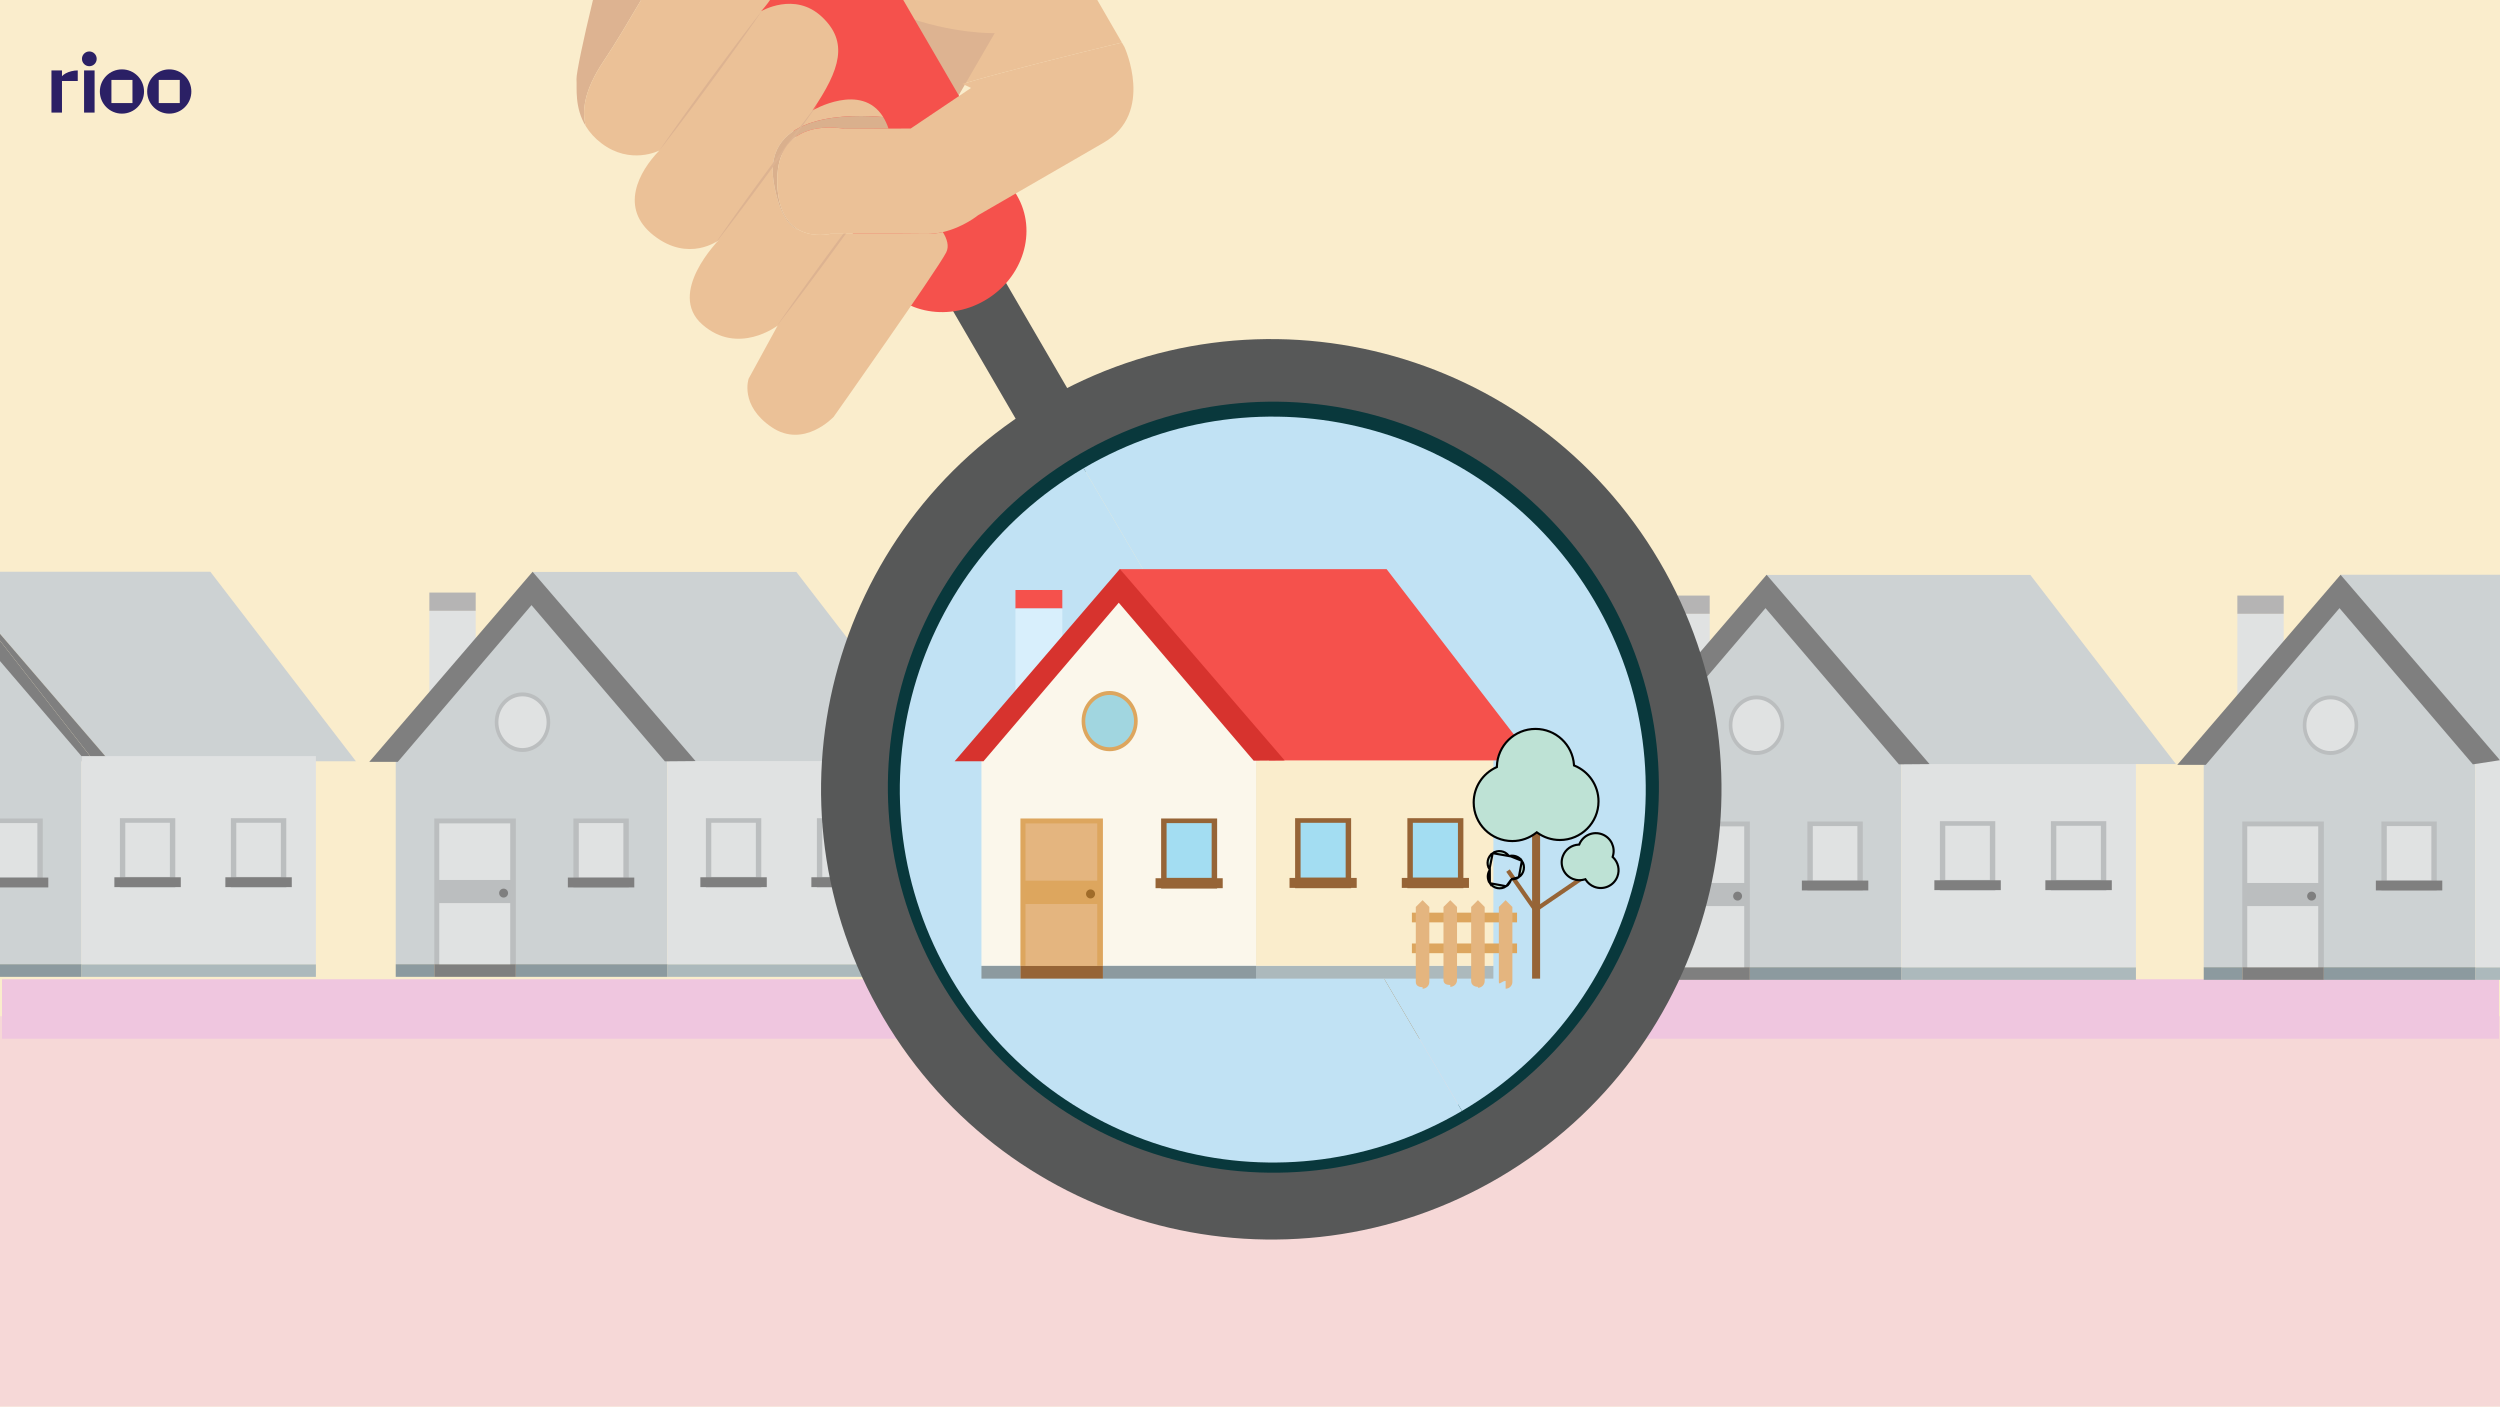 <svg width="1166" height="656" viewBox="0 0 1166 656" fill="none" xmlns="http://www.w3.org/2000/svg">
<g clip-path="url(#clip0_675_38398)">
<rect width="1166" height="656" fill="#FAEDCC"/>
<g clip-path="url(#clip1_675_38398)">
<path d="M1169.73 473.979H0V846.166H1169.73V473.979Z" fill="#F6D8D7"/>
<path d="M1166 -321H0V468.382H1166V-321Z" fill="#FAEDCC"/>
<path d="M0.93 456.723V484.473H443.944L427.356 456.723H0.93Z" fill="#EFC6DF"/>
<path d="M427.359 456.723L443.947 484.473H746.783L763.76 456.723H427.359Z" fill="#A06C29"/>
<path d="M1165.53 456.723H763.758L746.781 484.473H1165.53V456.723Z" fill="#EFC6DF"/>
<g style="mix-blend-mode:luminosity">
<path d="M1091.52 268.062L1160.4 356.445H1166V268.062H1091.52Z" fill="#CDD2D3"/>
</g>
<g style="mix-blend-mode:luminosity">
<path d="M221.861 276.375H200.25V284.914H221.861V276.375Z" fill="#B5B4B4"/>
<path d="M221.861 284.914H200.25V335.434H221.861V284.914Z" fill="#E0E2E2"/>
<path d="M311.21 352.611L279.468 315.541L247.891 278.486L216.314 315.541L184.575 352.611L184.57 352.612V449.723H311.211V352.612L311.21 352.611Z" fill="#CDD2D3"/>
<path d="M420.663 449.723H311.219V455.599H420.663V449.723Z" fill="#ACB9BC"/>
<path d="M420.663 352.646H311.219V449.722H420.663V352.646Z" fill="#E0E2E2"/>
<path d="M248.273 266.752H371.417L439.307 354.957H317.148L248.273 266.752Z" fill="#CDD2D3"/>
<path d="M248.403 266.67L172.211 355.348H185.514L247.889 282.234L310.1 355.089L324.396 354.969L248.403 266.67Z" fill="#7F7F7F"/>
<path d="M202.544 449.723H184.57V455.599H202.544V449.723Z" fill="#8C9A9F"/>
<path d="M311.213 449.723H240.586V455.599H311.213V449.723Z" fill="#8C9A9F"/>
<path d="M240.586 381.746H202.547V449.722H240.586V381.746Z" fill="#BBBEBF"/>
<path d="M240.586 449.723H202.547V455.599H240.586V449.723Z" fill="#7F7F7F"/>
<path d="M237.969 384.021H204.875V449.708H237.969V384.021Z" fill="#E0E2E2"/>
<path d="M239.044 410.416H203.141V421.199H239.044V410.416Z" fill="#BBBEBF"/>
<path d="M236.963 416.542C236.963 417.693 236.03 418.626 234.88 418.626C233.729 418.626 232.797 417.693 232.797 416.542C232.797 415.392 233.729 414.459 234.88 414.459C236.03 414.459 236.963 415.392 236.963 416.542Z" fill="#7F7F7F"/>
<path d="M293.261 381.746H267.43V414.035H293.261V381.746Z" fill="#BBBEBF"/>
<path d="M295.833 409.297H264.852V413.894H295.833V409.297Z" fill="#7F7F7F"/>
<path d="M290.742 383.883H269.953V409.127H290.742V383.883Z" fill="#E0E2E2"/>
<path d="M256.628 336.834C256.628 344.504 250.835 350.722 243.689 350.722C236.543 350.722 230.75 344.504 230.75 336.834C230.75 329.163 236.543 322.945 243.689 322.945C250.835 322.946 256.628 329.163 256.628 336.834Z" fill="#BBBEBF"/>
<path d="M254.933 336.833C254.933 343.498 249.898 348.902 243.689 348.902C237.479 348.902 232.445 343.498 232.445 336.833C232.445 330.167 237.479 324.764 243.689 324.764C249.898 324.764 254.933 330.167 254.933 336.833Z" fill="#E0E2E2"/>
<path d="M355.058 381.605H329.227V413.895H355.058V381.605Z" fill="#BBBEBF"/>
<path d="M357.63 409.156H326.648V413.754H357.63V409.156Z" fill="#7F7F7F"/>
<path d="M352.531 383.74H331.742V408.985H352.531V383.74Z" fill="#E0E2E2"/>
<path d="M406.831 381.605H381V413.895H406.831V381.605Z" fill="#BBBEBF"/>
<path d="M409.404 409.156H378.422V413.754H409.404V409.156Z" fill="#7F7F7F"/>
<path d="M404.304 383.74H383.516V408.985H404.304V383.74Z" fill="#E0E2E2"/>
</g>
<g style="mix-blend-mode:luminosity">
<path d="M797.4 277.775H775.789V286.314H797.4V277.775Z" fill="#B5B4B4"/>
<path d="M797.4 286.314H775.789V336.834H797.4V286.314Z" fill="#E0E2E2"/>
<path d="M886.749 354.011L855.007 316.941L823.43 279.887L791.853 316.941L760.114 354.011L760.109 354.012V451.123H886.75V354.012L886.749 354.011Z" fill="#CDD2D3"/>
<path d="M996.202 451.123H886.758V456.999H996.202V451.123Z" fill="#ACB9BC"/>
<path d="M996.202 354.047H886.758V451.123H996.202V354.047Z" fill="#E0E2E2"/>
<path d="M823.812 268.152H946.956L1014.85 356.357H892.687L823.812 268.152Z" fill="#CDD2D3"/>
<path d="M823.942 268.07L747.75 356.749H761.053L823.428 283.635L885.639 356.49L899.935 356.369L823.942 268.07Z" fill="#7F7F7F"/>
<path d="M778.083 451.123H760.109V456.999H778.083V451.123Z" fill="#8C9A9F"/>
<path d="M886.752 451.123H816.125V456.999H886.752V451.123Z" fill="#8C9A9F"/>
<path d="M816.125 383.146H778.086V451.123H816.125V383.146Z" fill="#BBBEBF"/>
<path d="M816.125 451.123H778.086V456.999H816.125V451.123Z" fill="#7F7F7F"/>
<path d="M813.508 385.422H780.414V451.108H813.508V385.422Z" fill="#E0E2E2"/>
<path d="M814.583 411.816H778.68V422.6H814.583V411.816Z" fill="#BBBEBF"/>
<path d="M812.502 417.943C812.502 419.093 811.569 420.026 810.419 420.026C809.268 420.026 808.336 419.093 808.336 417.943C808.336 416.792 809.268 415.859 810.419 415.859C811.569 415.859 812.502 416.792 812.502 417.943Z" fill="#7F7F7F"/>
<path d="M868.8 383.146H842.969V415.436H868.8V383.146Z" fill="#BBBEBF"/>
<path d="M871.372 410.697H840.391V415.295H871.372V410.697Z" fill="#7F7F7F"/>
<path d="M866.281 385.283H845.492V410.527H866.281V385.283Z" fill="#E0E2E2"/>
<path d="M832.167 338.234C832.167 345.905 826.373 352.123 819.228 352.123C812.082 352.123 806.289 345.905 806.289 338.234C806.289 330.564 812.082 324.346 819.228 324.346C826.373 324.346 832.167 330.564 832.167 338.234Z" fill="#BBBEBF"/>
<path d="M819.228 350.302C825.438 350.302 830.472 344.899 830.472 338.233C830.472 331.568 825.438 326.164 819.228 326.164C813.018 326.164 807.984 331.568 807.984 338.233C807.984 344.899 813.018 350.302 819.228 350.302Z" fill="#E0E2E2"/>
<path d="M930.597 383.006H904.766V415.295H930.597V383.006Z" fill="#BBBEBF"/>
<path d="M933.169 410.557H902.188V415.154H933.169V410.557Z" fill="#7F7F7F"/>
<path d="M928.07 385.141H907.281V410.385H928.07V385.141Z" fill="#E0E2E2"/>
<path d="M982.37 383.006H956.539V415.295H982.37V383.006Z" fill="#BBBEBF"/>
<path d="M984.943 410.557H953.961V415.154H984.943V410.557Z" fill="#7F7F7F"/>
<path d="M979.844 385.141H959.055V410.385H979.844V385.141Z" fill="#E0E2E2"/>
</g>
<path d="M435.992 130.458L460.16 116.4L503.362 190.678L479.196 204.734L435.992 130.458Z" fill="#575858"/>
<path d="M396.062 -49.658L330.977 -12.049L369.316 54.3L434.401 16.691L396.062 -49.658Z" fill="#DDB391"/>
<path d="M461.333 -87.301L450.138 -104.929C450.138 -104.929 439.9 -115.568 430.12 -122.378C420.343 -129.191 397.208 -120.694 397.208 -120.694L381.939 -147.117L323.836 -113.54C338.81 -82.939 359.353 -39.783 366.162 -19.87C366.216 -22.047 365.982 -23.321 365.982 -23.321C389.708 8.655 435.226 32.452 448.91 39.126C468.533 33.296 500.104 25.433 523.246 19.839L461.333 -87.301Z" fill="#EBC197"/>
<path d="M445.552 47.197L463.942 15.444C463.942 15.444 386.423 17.99 347.182 -59.45C307.943 -136.889 340.317 9.73 340.317 9.73L445.552 47.197Z" fill="#DDB391"/>
<path d="M281.502 28.536C305.546 -7.337 322.244 -52.401 350.358 -41.783C353.758 -40.499 356.686 -39.041 359.239 -37.521C349.902 -59.584 335.255 -90.206 323.837 -113.539L263.984 -78.952L287.607 -38.075C283.108 -30.025 268.496 31.977 268.878 37.014C269.169 40.879 267.815 50.177 273.304 59.007C271.211 52.039 272.349 42.193 281.502 28.536Z" fill="#DDB391"/>
<path d="M699.432 549.092C799.368 490.269 832.686 361.556 773.854 261.649C715.034 161.703 586.333 128.384 486.419 187.187C386.488 246.013 353.167 374.743 411.996 474.653C470.826 574.557 599.518 607.9 699.432 549.092ZM443.043 456.39C394.323 373.606 421.908 266.987 504.697 218.267C587.478 169.548 694.102 197.139 742.815 279.916C791.541 362.697 763.954 469.301 681.162 518.039C598.363 566.758 491.76 539.167 443.043 456.39Z" fill="#575858"/>
<path d="M417.32 333.32C435.964 235.949 530.344 171.915 627.72 190.56C725.094 209.202 789.142 303.58 770.491 400.954C751.85 498.309 657.463 562.383 560.091 543.729C462.715 525.089 398.68 430.676 417.32 333.32ZM762.229 399.37C780.007 306.54 718.947 216.563 626.145 198.797C533.32 181.021 443.354 242.073 425.572 334.906C407.8 427.718 468.861 517.663 561.679 535.438C654.483 553.212 744.458 492.183 762.229 399.37Z" fill="#09383C"/>
<path d="M337.125 -70.009C355.05 -80.433 377.393 -75.457 387.025 -58.898L474.351 91.256C483.989 107.818 477.265 129.697 459.336 140.124C441.412 150.552 419.069 145.573 409.436 129.012L322.105 -21.138C312.476 -37.703 319.198 -59.581 337.125 -70.009Z" fill="#F5514C"/>
<path d="M281.506 28.536C272.353 42.193 271.216 52.039 273.309 59.007C274.975 61.689 277.249 64.331 280.424 66.761C294.043 77.195 307.525 70.188 307.525 70.188C297.996 79.979 288.608 97.097 304.939 109.861C321.273 122.622 335.214 112.035 335.214 112.035C335.214 112.035 310.861 136.623 327.537 151.329C344.218 166.033 362.697 151.85 362.697 151.85L349.163 176.614C349.163 176.614 344.848 189.038 359.896 199.232C374.938 209.428 388.839 194.386 388.839 194.386C388.839 194.386 437.127 125.975 441.315 117.713C442.78 114.811 441.711 111.424 439.735 108.245C437.265 108.813 434.627 109.165 431.867 109.119C418.419 108.897 387.421 109.051 387.421 109.051C387.421 109.051 379.783 110.991 372.964 107.412C368.064 105.989 363.468 100.085 360.911 85.278C355.148 51.907 398.446 53.356 411.923 54.596C401.743 38.105 378.917 51.523 378.917 51.523C391.958 32.304 395.867 19.527 383.223 7.75C370.573 -4.025 354.971 5.25 354.971 5.25C364.408 -5.145 366.043 -14.892 366.167 -19.869C364.549 -24.599 362.151 -30.651 359.242 -37.522C356.69 -39.041 353.762 -40.499 350.362 -41.783C322.248 -52.401 305.551 -7.337 281.506 28.536Z" fill="#EBC197"/>
<path d="M362.504 84.372C362.353 53.376 393.761 60.093 393.761 60.093L414.413 59.99C413.713 57.901 412.868 56.129 411.92 54.595C398.443 53.356 355.145 51.906 360.908 85.277C363.466 100.084 368.061 105.988 372.961 107.411C367.501 104.547 362.569 98.154 362.504 84.372Z" fill="#DAB08D"/>
<path d="M308.085 69.47C308.45 69.001 308.995 68.32 309.669 67.44C311.018 65.679 312.971 63.181 315.269 60.153C316.417 58.637 317.661 56.996 318.976 55.259C320.284 53.517 321.663 51.679 323.089 49.779C324.507 47.872 325.973 45.903 327.462 43.901C328.944 41.894 330.449 39.854 331.954 37.815C333.449 35.768 334.944 33.722 336.416 31.707C337.893 29.696 339.32 27.698 340.716 25.775C342.102 23.845 343.442 21.979 344.713 20.21C345.977 18.435 347.171 16.758 348.273 15.208C349.375 13.659 350.373 12.23 351.257 10.963C352.141 9.697 352.913 8.592 353.548 7.683C354.185 6.776 354.673 6.053 355.011 5.564C355.346 5.074 355.527 4.812 355.527 4.812C355.527 4.812 355.331 5.063 354.964 5.53C354.599 5.999 354.055 6.68 353.38 7.56C352.703 8.439 351.88 9.505 350.937 10.729C349.992 11.951 348.927 13.331 347.78 14.846C346.632 16.362 345.388 18.003 344.073 19.74C342.765 21.482 341.386 23.319 339.96 25.22C338.542 27.127 337.064 29.088 335.587 31.099C334.106 33.106 332.602 35.146 331.096 37.185C329.601 39.232 328.106 41.279 326.634 43.294C325.17 45.314 323.729 47.302 322.335 49.225C320.948 51.156 319.609 53.022 318.338 54.79C317.075 56.566 315.881 58.243 314.779 59.792C312.577 62.893 310.779 65.503 309.503 67.317C308.865 68.225 308.377 68.948 308.039 69.436C307.703 69.927 307.523 70.187 307.523 70.187C307.523 70.187 307.719 69.939 308.085 69.47Z" fill="#DDB391"/>
<path d="M333.851 113.274C334.215 112.806 334.76 112.123 335.434 111.244C336.784 109.483 338.736 106.986 341.035 103.957C342.183 102.442 343.426 100.799 344.741 99.063C346.049 97.321 347.428 95.484 348.855 93.584C350.273 91.677 351.738 89.707 353.228 87.705C354.709 85.697 356.214 83.658 357.719 81.619C359.215 79.572 360.71 77.526 362.182 75.511C363.658 73.5 365.086 71.502 366.481 69.579C367.868 67.649 369.208 65.784 370.479 64.014C371.742 62.24 372.936 60.561 374.038 59.013C375.141 57.464 376.138 56.034 377.022 54.767C377.907 53.501 378.678 52.397 379.313 51.487C379.951 50.58 380.439 49.857 380.776 49.368C381.113 48.879 381.292 48.617 381.292 48.617C381.292 48.617 381.097 48.867 380.729 49.334C380.365 49.803 379.821 50.484 379.146 51.365C378.469 52.243 377.646 53.31 376.703 54.533C375.758 55.755 374.694 57.135 373.546 58.65C372.398 60.166 371.154 61.808 369.838 63.545C368.531 65.286 367.152 67.124 365.726 69.025C364.308 70.932 362.83 72.892 361.353 74.903C359.872 76.911 358.366 78.95 356.862 80.989C355.367 83.036 353.871 85.083 352.4 87.097C350.936 89.118 349.495 91.105 348.1 93.03C346.714 94.96 345.375 96.826 344.103 98.594C342.84 100.369 341.646 102.047 340.544 103.597C338.343 106.697 336.544 109.307 335.268 111.122C334.63 112.029 334.143 112.752 333.805 113.24C333.469 113.731 333.289 113.992 333.289 113.992C333.289 113.992 333.484 113.742 333.851 113.274Z" fill="#DDB391"/>
<path d="M362.836 151.383C363.201 150.914 363.746 150.232 364.42 149.352C365.77 147.59 367.721 145.094 370.02 142.065C371.168 140.549 372.411 138.908 373.727 137.171C375.034 135.429 376.413 133.592 377.84 131.691C379.258 129.785 380.723 127.815 382.213 125.813C383.694 123.806 385.199 121.766 386.705 119.727C388.2 117.68 389.695 115.634 391.167 113.62C392.643 111.608 394.071 109.61 395.467 107.687C396.853 105.758 398.193 103.892 399.464 102.123C400.727 100.347 401.921 98.67 403.023 97.121C404.126 95.572 405.123 94.142 406.007 92.875C406.892 91.608 407.662 90.504 408.298 89.595C408.936 88.689 409.423 87.965 409.762 87.476C410.098 86.986 410.278 86.725 410.278 86.725C410.278 86.725 410.082 86.974 409.715 87.442C409.35 87.911 408.806 88.592 408.131 89.472C407.453 90.351 406.631 91.418 405.687 92.64C404.742 93.863 403.678 95.243 402.531 96.758C401.382 98.274 400.139 99.915 398.823 101.652C397.516 103.394 396.137 105.231 394.711 107.132C393.294 109.04 391.815 111 390.338 113.011C388.857 115.018 387.352 117.057 385.847 119.097C384.352 121.144 382.857 123.19 381.385 125.204C379.921 127.225 378.48 129.214 377.086 131.137C375.699 133.068 374.359 134.933 373.088 136.702C371.826 138.478 370.631 140.156 369.529 141.705C367.327 144.804 365.529 147.414 364.254 149.229C363.615 150.136 363.128 150.86 362.79 151.348C362.453 151.838 362.273 152.099 362.273 152.099C362.273 152.099 362.47 151.85 362.836 151.383Z" fill="#DDB391"/>
<path d="M372.957 107.412C379.776 110.991 387.414 109.051 387.414 109.051C387.414 109.051 418.412 108.898 431.86 109.12C434.62 109.165 437.258 108.813 439.729 108.245C449.287 106.039 456.136 100.418 456.136 100.418C456.136 100.418 490.754 80.413 514.723 66.562C538.688 52.713 524.424 21.882 524.424 21.882L523.244 19.84C500.102 25.434 468.531 33.297 448.908 39.127C451.449 40.366 452.894 41.017 452.894 41.017L424.756 59.941L421.916 59.956L414.41 59.991L393.757 60.093C393.757 60.093 362.349 53.377 362.501 84.373C362.565 98.155 367.498 104.548 372.957 107.412Z" fill="#EBC197"/>
<path d="M743.517 280.023C694.804 197.246 588.18 169.655 505.398 218.374L681.864 518.146C764.656 469.408 792.243 362.805 743.517 280.023Z" fill="#C1E2F4"/>
<path d="M681.858 518.146L505.393 218.373C422.604 267.094 395.018 373.712 443.739 456.497C492.456 539.273 599.058 566.865 681.858 518.146Z" fill="#C1E2F4"/>
<g style="mix-blend-mode:luminosity">
<path d="M1065.11 277.775H1043.5V286.314H1065.11V277.775Z" fill="#B5B4B4"/>
<path d="M1065.11 286.314H1043.5V336.834H1065.11V286.314Z" fill="#E0E2E2"/>
<path d="M1154.46 354.011L1122.72 316.941L1091.14 279.887L1059.56 316.941L1027.83 354.011L1027.82 354.012V451.123H1154.46V354.012L1154.46 354.011Z" fill="#CDD2D3"/>
<path d="M1166 451.123H1154.47V456.999H1166V451.123Z" fill="#ACB9BC"/>
<path d="M1166 354.047H1154.47V451.123H1166V354.047Z" fill="#E0E2E2"/>
<path d="M1091.65 268.07L1015.46 356.749H1028.76L1091.14 283.635L1153.35 356.49L1166 354.554L1091.65 268.07Z" fill="#7F7F7F"/>
<path d="M1045.79 451.123H1027.82V456.999H1045.79V451.123Z" fill="#8C9A9F"/>
<path d="M1154.46 451.123H1083.84V456.999H1154.46V451.123Z" fill="#8C9A9F"/>
<path d="M1083.84 383.146H1045.8V451.123H1083.84V383.146Z" fill="#BBBEBF"/>
<path d="M1083.84 451.123H1045.8V456.999H1083.84V451.123Z" fill="#7F7F7F"/>
<path d="M1081.22 385.422H1048.12V451.108H1081.22V385.422Z" fill="#E0E2E2"/>
<path d="M1082.29 411.816H1046.39V422.6H1082.29V411.816Z" fill="#BBBEBF"/>
<path d="M1080.21 417.943C1080.21 419.093 1079.28 420.026 1078.13 420.026C1076.98 420.026 1076.05 419.093 1076.05 417.943C1076.05 416.792 1076.98 415.859 1078.13 415.859C1079.28 415.859 1080.21 416.792 1080.21 417.943Z" fill="#7F7F7F"/>
<path d="M1136.51 383.146H1110.68V415.436H1136.51V383.146Z" fill="#BBBEBF"/>
<path d="M1139.08 410.697H1108.1V415.295H1139.08V410.697Z" fill="#7F7F7F"/>
<path d="M1133.99 385.283H1113.2V410.527H1133.99V385.283Z" fill="#E0E2E2"/>
<path d="M1099.88 338.234C1099.88 345.905 1094.08 352.123 1086.94 352.123C1079.79 352.123 1074 345.905 1074 338.234C1074 330.564 1079.79 324.346 1086.94 324.346C1094.08 324.346 1099.88 330.564 1099.88 338.234Z" fill="#BBBEBF"/>
<path d="M1086.94 350.302C1093.15 350.302 1098.18 344.899 1098.18 338.233C1098.18 331.568 1093.15 326.164 1086.94 326.164C1080.73 326.164 1075.7 331.568 1075.7 338.233C1075.7 344.899 1080.73 350.302 1086.94 350.302Z" fill="#E0E2E2"/>
</g>
<g style="mix-blend-mode:luminosity">
<path d="M51.076 355.047H165.995L98.106 266.664H0V295.612L51.076 355.047Z" fill="#CDD2D3"/>
<path d="M43.836 354.958L0 298.818V312.006L36.789 355.09L51.085 354.969L51.076 354.958H43.836Z" fill="#7F7F7F"/>
<path d="M0 298.818L43.836 354.958H51.076L0 295.611V298.818Z" fill="#7F7F7F"/>
</g>
<g style="mix-blend-mode:luminosity">
<path d="M38.012 352.612L37.953 352.612L6.183 315.542L0 308.32V449.726H38.012V352.612Z" fill="#CDD2D3"/>
</g>
<g style="mix-blend-mode:luminosity">
<path d="M147.343 449.725H37.898V455.601H147.343V449.725Z" fill="#ACB9BC"/>
<path d="M147.343 352.648H37.898V449.724H147.343V352.648Z" fill="#E0E2E2"/>
<path d="M37.898 449.725H0V455.601H37.898V449.725Z" fill="#8C9A9F"/>
<path d="M19.95 381.748H0V413.13H19.95V381.748Z" fill="#BBBEBF"/>
<path d="M22.525 409.299H0V413.896H22.525V409.299Z" fill="#7F7F7F"/>
<path d="M17.429 383.883H0V409.127H17.429V383.883Z" fill="#E0E2E2"/>
<path d="M81.753 381.607H55.922V413.897H81.753V381.607Z" fill="#BBBEBF"/>
<path d="M84.325 409.158H53.344V413.756H84.325V409.158Z" fill="#7F7F7F"/>
<path d="M79.227 383.742H58.438V408.987H79.227V383.742Z" fill="#E0E2E2"/>
<path d="M133.519 381.607H107.688V413.897H133.519V381.607Z" fill="#BBBEBF"/>
<path d="M136.091 409.158H105.109V413.756H136.091V409.158Z" fill="#7F7F7F"/>
<path d="M130.992 383.742H110.203V408.987H130.992V383.742Z" fill="#E0E2E2"/>
</g>
<path d="M495.465 275.178H473.609V283.813H495.465V275.178Z" fill="#F5514C"/>
<path d="M495.465 283.812H473.609V334.905H495.465V283.812Z" fill="#D8EFFC"/>
<path d="M585.825 352.277L553.723 314.787L521.788 277.312L489.853 314.787L457.755 352.277L457.75 352.277V450.489H585.826V352.277L585.825 352.277Z" fill="#FBF7EB"/>
<path d="M696.513 450.49H585.828V456.432H696.513V450.49Z" fill="#ACB9BC"/>
<path d="M696.513 352.312H585.828V450.489H696.513V352.312Z" fill="#FAEDCC"/>
<path d="M522.172 265.445H646.711L715.371 354.65H591.826L522.172 265.445Z" fill="#F5514C"/>
<path d="M522.306 265.361L445.25 355.044H458.704L521.786 281.102L584.701 354.783L599.16 354.661L522.306 265.361Z" fill="#D7332E"/>
<path d="M475.928 450.49H457.75V456.432H475.928V450.49Z" fill="#8C9A9F"/>
<path d="M585.826 450.49H514.398V456.432H585.826V450.49Z" fill="#8C9A9F"/>
<path d="M514.4 381.742H475.93V450.49H514.4V381.742Z" fill="#DDA65E"/>
<path d="M514.4 450.49H475.93V456.432H514.4V450.49Z" fill="#966436"/>
<path d="M511.758 384.043H478.289V450.474H511.758V384.043Z" fill="#E4B57F"/>
<path d="M512.842 410.736H476.531V421.642H512.842V410.736Z" fill="#DDA65E"/>
<path d="M510.737 416.931C510.737 418.094 509.794 419.038 508.63 419.038C507.466 419.038 506.523 418.094 506.523 416.931C506.523 415.768 507.466 414.824 508.63 414.824C509.793 414.824 510.737 415.768 510.737 416.931Z" fill="#A06C29"/>
<path d="M567.671 381.742H541.547V414.397H567.671V381.742Z" fill="#966436"/>
<path d="M570.278 409.605H538.945V414.255H570.278V409.605Z" fill="#966436"/>
<path d="M565.119 383.902H544.094V409.433H565.119V383.902Z" fill="#A3DDF2"/>
<path d="M530.624 336.321C530.624 344.079 524.765 350.367 517.539 350.367C510.312 350.367 504.453 344.079 504.453 336.321C504.453 328.564 510.312 322.275 517.539 322.275C524.765 322.275 530.624 328.564 530.624 336.321Z" fill="#DDA65E"/>
<path d="M528.906 336.321C528.906 343.062 523.815 348.527 517.535 348.527C511.255 348.527 506.164 343.062 506.164 336.321C506.164 329.58 511.255 324.115 517.535 324.115C523.815 324.115 528.906 329.58 528.906 336.321Z" fill="#A1D6E0"/>
<path d="M630.163 381.6H604.039V414.255H630.163V381.6Z" fill="#966436"/>
<path d="M632.77 409.463H601.438V414.112H632.77V409.463Z" fill="#966436"/>
<path d="M627.618 383.76H606.594V409.29H627.618V383.76Z" fill="#A3DDF2"/>
<path d="M682.522 381.6H656.398V414.255H682.522V381.6Z" fill="#966436"/>
<path d="M685.129 409.463H653.797V414.112H685.129V409.463Z" fill="#966436"/>
<path d="M679.978 383.76H658.953V409.29H679.978V383.76Z" fill="#A3DDF2"/>
<path d="M718.307 365.652H714.57V456.433H718.307V365.652Z" fill="#966436"/>
<path d="M715.853 425.758L702.5 406.611L704.135 405.471L716.359 422.999L740.638 406.424L741.761 408.07L715.853 425.758Z" fill="#966436"/>
<path d="M734.103 356.693L734.124 357.002L734.41 357.12C740.946 359.822 745.543 366.257 745.543 373.767C745.543 383.712 737.481 391.775 727.535 391.775C723.625 391.775 720.01 390.526 717.057 388.409L716.752 388.19L716.457 388.422C713.394 390.831 709.535 392.271 705.337 392.271C695.391 392.271 687.328 384.208 687.328 374.262C687.328 366.987 691.645 360.722 697.858 357.881L698.14 357.751L698.149 357.441C698.433 347.743 706.378 339.967 716.145 339.967C725.659 339.967 733.445 347.347 734.103 356.693Z" fill="#BEE2D5" stroke="black"/>
<path d="M752.221 399.371L752.128 399.666L752.351 399.881C754.702 402.144 755.589 405.681 754.322 408.905C752.644 413.174 747.823 415.276 743.554 413.598C741.875 412.938 740.535 411.792 739.624 410.386L739.42 410.07L739.06 410.178C737.339 410.696 735.44 410.663 733.638 409.955L733.638 409.955C729.368 408.276 727.267 403.455 728.945 399.186C730.173 396.063 733.082 394.102 736.229 393.93L736.539 393.913L736.661 393.627C738.419 389.512 743.141 387.514 747.334 389.162C751.418 390.767 753.515 395.248 752.221 399.371Z" fill="#BEE2D5" stroke="black"/>
<path d="M703.811 399.27L703.618 399.028C701.833 396.786 698.592 396.274 696.194 397.921L703.811 399.27ZM703.811 399.27L704.113 399.206M703.811 399.27L704.113 399.206M704.113 399.206C706.23 398.755 708.503 399.582 709.804 401.475M704.113 399.206L709.804 401.475M694.851 405.705L694.691 405.972C693.617 407.765 693.614 410.092 694.874 411.926L694.851 405.705ZM694.851 405.705L694.683 405.444M694.851 405.705L694.683 405.444M694.683 405.444C693.075 402.949 693.731 399.612 696.194 397.921L694.683 405.444ZM704.782 410.093L705.158 410.101C706.269 410.123 707.396 409.812 708.382 409.135L704.782 410.093ZM704.782 410.093L704.67 410.452M704.782 410.093L704.67 410.452M704.67 410.452C704.315 411.589 703.592 412.62 702.533 413.347M704.67 410.452L702.533 413.347M702.533 413.347C700.026 415.07 696.597 414.434 694.874 411.926L702.533 413.347ZM709.804 401.475C711.526 403.982 710.89 407.412 708.382 409.134L709.804 401.475Z" fill="#BEE2D5" stroke="black"/>
<path d="M707.551 425.664H658.508V430.186H707.551V425.664Z" fill="#DDA65E"/>
<path d="M707.551 440.043H658.508V444.564H707.551V440.043Z" fill="#DDA65E"/>
<path d="M666.642 457.98C666.642 459.724 665.228 461.137 663.485 461.137V460.411C661.742 460.411 660.328 459.724 660.328 457.98V422.993C660.39 422.993 663.485 419.836 663.485 419.836C663.525 419.836 666.66 422.975 666.642 422.993V457.98Z" fill="#E4B57F"/>
<path d="M679.556 457.108C679.556 458.852 678.142 460.266 676.399 460.266V459.395C674.655 459.395 673.242 458.853 673.242 457.108V422.993C673.304 422.993 676.399 419.836 676.399 419.836C676.438 419.836 679.574 422.975 679.556 422.993V457.108Z" fill="#E4B57F"/>
<path d="M692.463 457.544C692.463 459.288 691.049 460.701 689.306 460.701V460.266C687.562 460.266 686.148 459.288 686.148 457.544V422.993C686.211 422.993 689.306 419.836 689.306 419.836C689.345 419.836 692.481 422.975 692.463 422.993V457.544Z" fill="#E4B57F"/>
<path d="M705.376 457.98C705.376 459.724 703.963 461.137 702.22 461.137V457.506C700.476 457.506 699.062 459.724 699.062 457.98V422.993C699.125 422.993 702.22 419.836 702.22 419.836C702.259 419.836 705.395 422.975 705.376 422.993V457.98Z" fill="#E4B57F"/>
</g>
<path d="M28.906 32.848H24V52.511H28.906V32.848Z" fill="#2B2065"/>
<path d="M44.117 32.848H39.211V52.511H44.117V32.848Z" fill="#2B2065"/>
<path d="M67.176 42.677C67.176 48.379 62.564 53 56.873 53C51.182 53 46.57 48.379 46.57 42.677C46.57 36.974 51.182 32.353 56.873 32.353C62.564 32.353 67.176 36.974 67.176 42.677ZM61.779 37.269H51.967V48.084H61.779V37.269Z" fill="#2B2065"/>
<path d="M89.246 42.677C89.246 48.379 84.635 53 78.944 53C73.252 53 68.641 48.379 68.641 42.677C68.641 36.974 73.252 32.353 78.944 32.353C84.635 32.353 89.246 36.974 89.246 42.677ZM83.85 37.269H74.037V48.084H83.85V37.269Z" fill="#2B2065"/>
<path d="M41.661 30.882C43.558 30.882 45.095 29.341 45.095 27.441C45.095 25.541 43.558 24 41.661 24C39.764 24 38.227 25.541 38.227 27.441C38.227 29.341 39.764 30.882 41.661 30.882Z" fill="#2B2065"/>
<path d="M27.922 37.764C27.922 34.898 32.337 32.848 36.262 32.848V37.764H27.922Z" fill="#2B2065"/>
</g>
<defs>
<clipPath id="clip0_675_38398">
<rect width="1166" height="656" fill="white"/>
</clipPath>
<clipPath id="clip1_675_38398">
<rect width="1166" height="1166" fill="white" transform="translate(0 -321)"/>
</clipPath>
</defs>
</svg>
